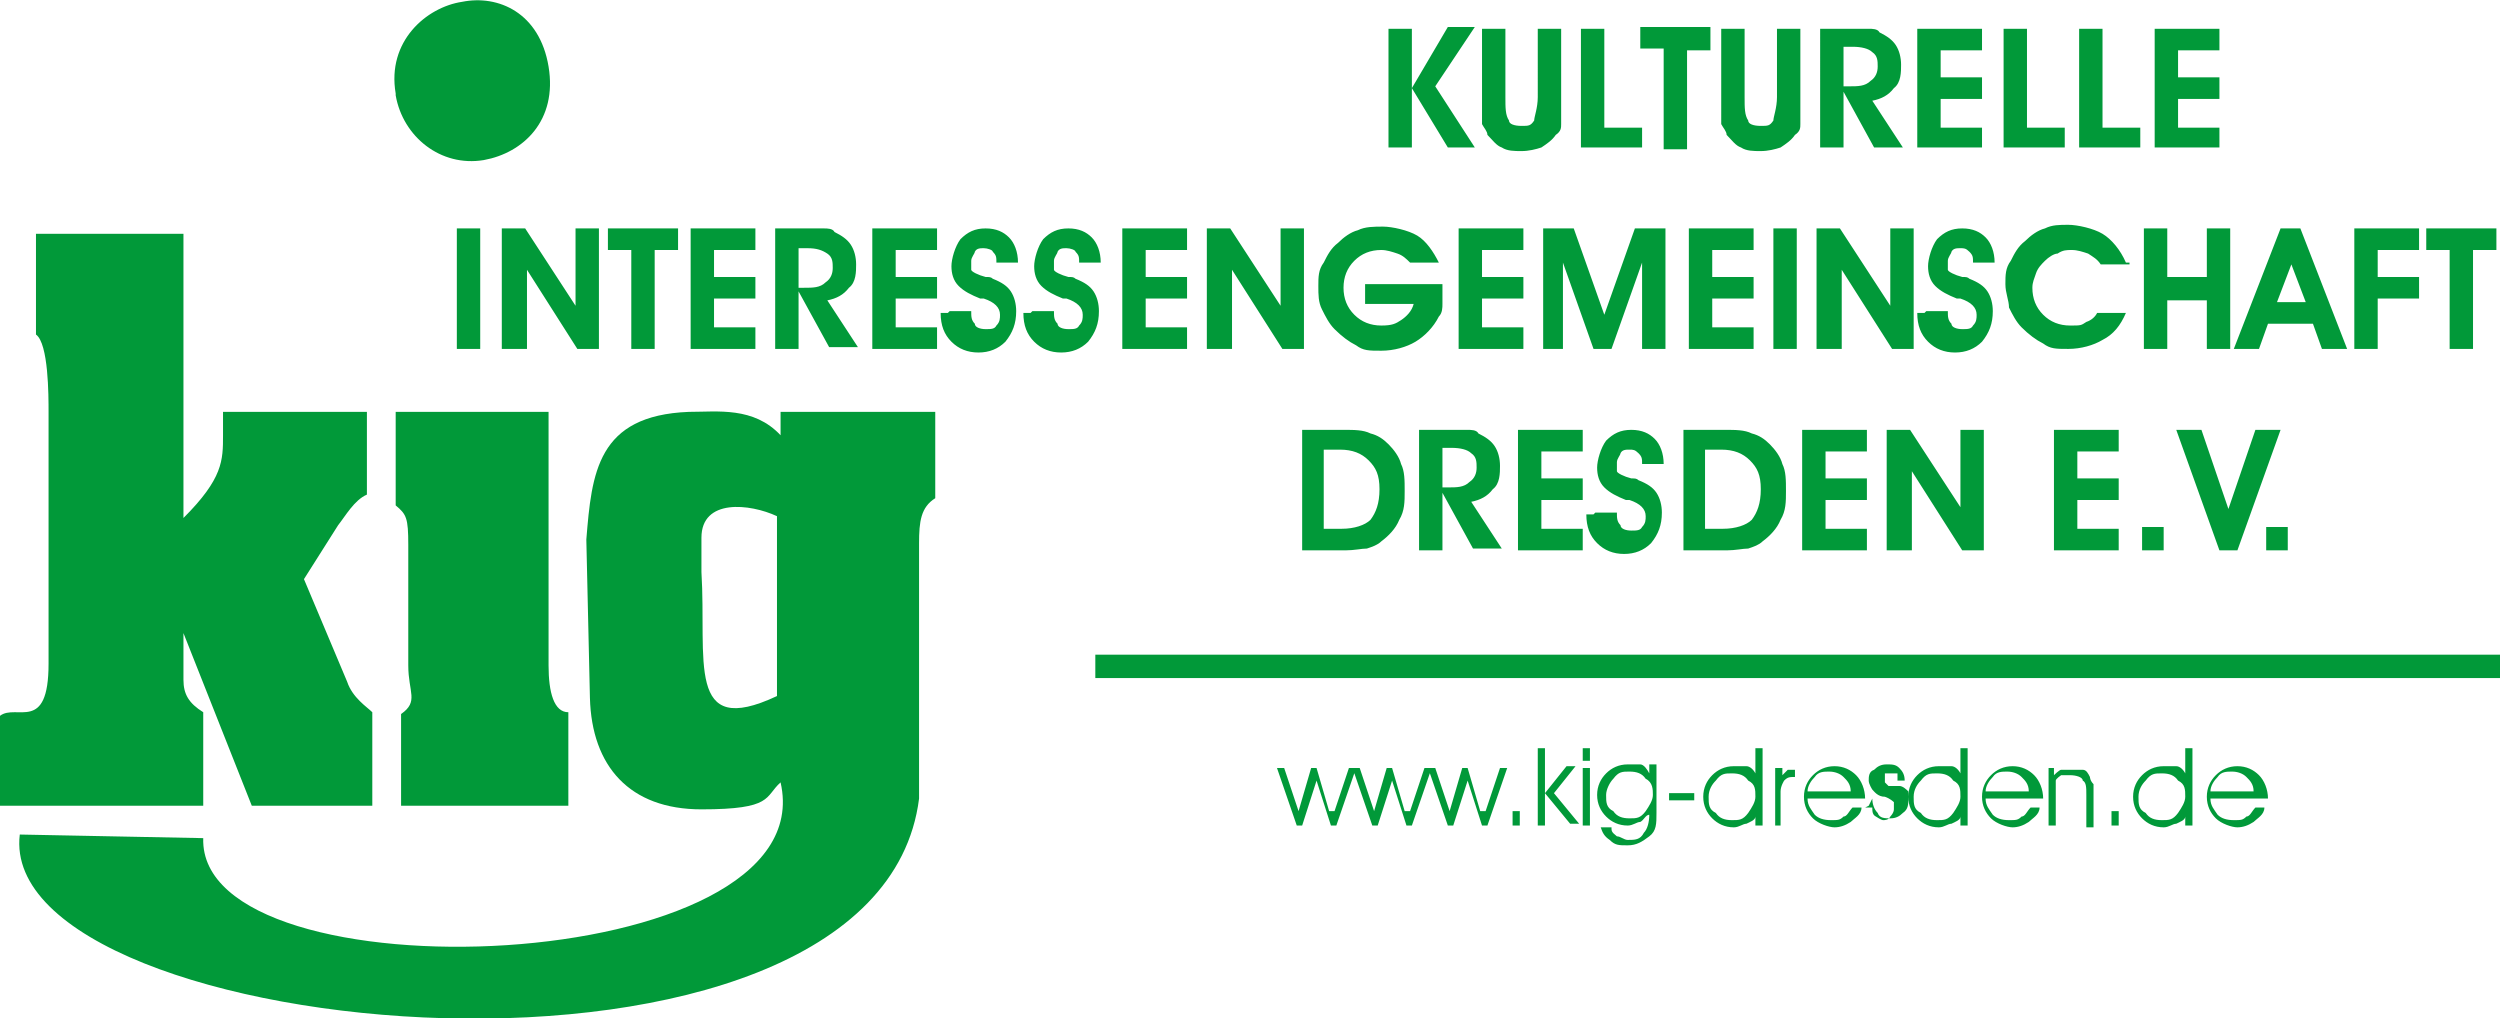 <?xml version="1.0" encoding="UTF-8"?>
<svg id="Ebene_1" xmlns="http://www.w3.org/2000/svg" version="1.1" viewBox="0 0 139 56.6">
  <!-- Generator: Adobe Illustrator 29.8.1, SVG Export Plug-In . SVG Version: 2.1.1 Build 2)  -->
  <defs>
    <style>
      .st0, .st1 {
        fill: #019939;
      }

      .st1 {
        fill-rule: evenodd;
      }
    </style>
  </defs>
  <path class="st0" d="M127.2,30.6h-1.2v-1.3h1.2M124.3,30.6h-.9l-2.4-6.7h1.4l1.5,4.4,1.5-4.4h1.4l-2.4,6.7h0ZM120.3,30.6h-1.2v-1.3h1.2v1.3ZM117.8,30.6h-3.6v-6.7h3.6v1.2h-2.3v1.5h2.3v1.2h-2.3v1.6h2.3s0,1.2,0,1.2ZM106.2,30.6h-1.3v-6.7h1.3l2.8,4.3v-4.3h1.3v6.7h-1.2l-2.8-4.4v4.4h-.1ZM103.8,30.6h-3.6v-6.7h3.6v1.2h-2.3v1.5h2.3v1.2h-2.3v1.6h2.3s0,1.2,0,1.2ZM95.9,30.6h-2.3v-6.7h2.3c.6,0,1.1,0,1.5.2.4.1.7.3,1,.6.3.3.6.7.7,1.1.2.4.2.9.2,1.5s0,1.1-.3,1.6c-.2.5-.6.9-1,1.2-.2.2-.5.3-.8.4-.3,0-.7.1-1.2.1h0ZM95.8,29.4c.7,0,1.3-.2,1.6-.5.3-.4.5-.9.5-1.7s-.2-1.2-.6-1.6-.9-.6-1.6-.6h-.9v4.4h1ZM88.7,28.5h1.2c0,.3,0,.5.2.7,0,.2.3.3.6.3s.5,0,.6-.2c.2-.2.2-.4.2-.6,0-.4-.3-.7-.9-.9h-.2c-.5-.2-.9-.4-1.2-.7-.3-.3-.4-.7-.4-1.1s.2-1.1.5-1.5c.4-.4.8-.6,1.4-.6s1,.2,1.3.5.5.8.5,1.4h-1.2c0-.3,0-.4-.2-.6s-.3-.2-.5-.2-.4,0-.5.2c0,.1-.2.3-.2.5v.3s0,.1,0,.2.4.3.8.4c.2,0,.3,0,.4.1.5.2.8.4,1,.7.2.3.3.7.3,1.1,0,.7-.2,1.2-.6,1.7-.4.4-.9.6-1.5.6s-1.1-.2-1.5-.6-.6-.9-.6-1.6h.4ZM88,30.6h-3.6v-6.7h3.6v1.2h-2.3v1.5h2.3v1.2h-2.3v1.6h2.3s0,1.2,0,1.2ZM80.2,30.6h-1.3v-6.7h2.7c.2,0,.5,0,.6.2.4.2.7.4.9.7.2.3.3.7.3,1.1s0,1-.4,1.3c-.3.4-.7.6-1.2.7l1.7,2.6h-1.6l-1.7-3.1v3.1h0ZM80.2,27.1h.3c.5,0,.9,0,1.2-.3.3-.2.4-.5.4-.8s0-.6-.3-.8c-.2-.2-.6-.3-1.1-.3h-.5s0,2.2,0,2.2ZM74.7,30.6h-2.3v-6.7h2.3c.6,0,1.1,0,1.5.2.4.1.7.3,1,.6.3.3.6.7.7,1.1.2.4.2.9.2,1.5s0,1.1-.3,1.6c-.2.5-.6.9-1,1.2-.2.2-.5.3-.8.4-.3,0-.7.1-1.2.1h0ZM74.6,29.4c.7,0,1.3-.2,1.6-.5.3-.4.5-.9.5-1.7s-.2-1.2-.6-1.6-.9-.6-1.6-.6h-.9v4.4h1ZM138.8,12.7v1.2h-1.3v5.5h-1.3v-5.5h-1.3v-1.2h3.9ZM130.9,19.4v-6.7h3.6v1.2h-2.3v1.5h2.3v1.2h-2.3v2.8h-1.3ZM126.1,18l-.5,1.4h-1.4l2.6-6.7h1.1l2.6,6.7h-1.4l-.5-1.4h-2.5ZM128.2,16.8l-.8-2.1-.8,2.1h1.6ZM120.5,16.7v2.7h-1.3v-6.7h1.3v2.7h2.2v-2.7h1.3v6.7h-1.3v-2.7h-2.2ZM118.4,14.7h-1.6c-.2-.3-.4-.4-.7-.6-.3-.1-.6-.2-.9-.2s-.5,0-.8.2c-.2,0-.5.2-.7.4s-.4.4-.5.7-.2.5-.2.8c0,.6.2,1.1.6,1.5.4.4.9.6,1.5.6s.6,0,.9-.2c.3-.1.5-.3.6-.5h1.6c-.3.7-.7,1.2-1.3,1.5-.5.3-1.2.5-1.9.5s-1,0-1.4-.3c-.4-.2-.8-.5-1.2-.9-.3-.3-.5-.7-.7-1.1,0-.4-.2-.8-.2-1.3s0-.9.3-1.3c.2-.4.4-.8.8-1.1.3-.3.7-.6,1.1-.7.4-.2.8-.2,1.3-.2s1.4.2,1.9.5,1,.9,1.3,1.6h.2ZM107.1,17.3h1.2c0,.3,0,.5.2.7,0,.2.3.3.6.3s.5,0,.6-.2c.2-.2.2-.4.2-.6,0-.4-.3-.7-.9-.9h-.2c-.5-.2-.9-.4-1.2-.7-.3-.3-.4-.7-.4-1.1s.2-1.1.5-1.5c.4-.4.8-.6,1.4-.6s1,.2,1.3.5.5.8.5,1.4h-1.2c0-.3,0-.4-.2-.6s-.3-.2-.5-.2-.4,0-.5.2c0,.1-.2.3-.2.5v.3s0,.1,0,.2c0,.1.4.3.8.4.2,0,.3,0,.4.1.5.2.8.4,1,.7.2.3.3.7.3,1.1,0,.7-.2,1.2-.6,1.7-.4.4-.9.6-1.5.6s-1.1-.2-1.5-.6-.6-.9-.6-1.6h.4ZM102.3,19.4h-1.3v-6.7h1.3l2.8,4.3v-4.3h1.3v6.7h-1.2l-2.8-4.4v4.4h-.1ZM98.6,19.4v-6.7h1.3v6.7h-1.3ZM97.5,19.4h-3.6v-6.7h3.6v1.2h-2.3v1.5h2.3v1.2h-2.3v1.6h2.3s0,1.2,0,1.2ZM87.1,19.4h-1.3v-6.7h1.7l1.7,4.8,1.7-4.8h1.7v6.7h-1.3v-4.8l-1.7,4.8h-1l-1.7-4.8v4.8h.2ZM84.7,19.4h-3.6v-6.7h3.6v1.2h-2.3v1.5h2.3v1.2h-2.3v1.6h2.3s0,1.2,0,1.2ZM80.2,15.9h0v1c0,.2,0,.5-.2.7-.3.6-.8,1.1-1.3,1.4s-1.2.5-1.9.5-1,0-1.4-.3c-.4-.2-.8-.5-1.2-.9-.3-.3-.5-.7-.7-1.1s-.2-.8-.2-1.3,0-.9.3-1.3c.2-.4.4-.8.8-1.1.3-.3.7-.6,1.1-.7.4-.2.9-.2,1.4-.2s1.4.2,1.9.5.9.9,1.2,1.5h-1.6c-.2-.2-.4-.4-.7-.5-.3-.1-.6-.2-.9-.2-.6,0-1.1.2-1.5.6-.4.4-.6.9-.6,1.5s.2,1.1.6,1.5.9.6,1.5.6.8-.1,1.1-.3c.3-.2.6-.5.7-.9h-2.7v-1.1h4.3ZM68.4,19.4h-1.3v-6.7h1.3l2.8,4.3v-4.3h1.3v6.7h-1.2l-2.8-4.4v4.4h-.1ZM66,19.4h-3.6v-6.7h3.6v1.2h-2.3v1.5h2.3v1.2h-2.3v1.6h2.3s0,1.2,0,1.2ZM57.4,17.3h1.2c0,.3,0,.5.2.7,0,.2.3.3.6.3s.5,0,.6-.2c.2-.2.2-.4.2-.6,0-.4-.3-.7-.9-.9h-.2c-.5-.2-.9-.4-1.2-.7s-.4-.7-.4-1.1.2-1.1.5-1.5c.4-.4.8-.6,1.4-.6s1,.2,1.3.5.5.8.5,1.4h-1.2c0-.3,0-.4-.2-.6,0-.1-.3-.2-.5-.2s-.4,0-.5.2c0,.1-.2.3-.2.5v.3s0,.1,0,.2c0,.1.4.3.8.4.2,0,.3,0,.4.1.5.2.8.4,1,.7.2.3.3.7.3,1.1,0,.7-.2,1.2-.6,1.7-.4.4-.9.6-1.5.6s-1.1-.2-1.5-.6-.6-.9-.6-1.6h.4ZM52.8,17.3h1.2c0,.3,0,.5.2.7,0,.2.3.3.6.3s.5,0,.6-.2c.2-.2.2-.4.2-.6,0-.4-.3-.7-.9-.9h-.2c-.5-.2-.9-.4-1.2-.7s-.4-.7-.4-1.1.2-1.1.5-1.5c.4-.4.8-.6,1.4-.6s1,.2,1.3.5.5.8.5,1.4h-1.2c0-.3,0-.4-.2-.6,0-.1-.3-.2-.5-.2s-.4,0-.5.2c0,.1-.2.3-.2.5v.3s0,.1,0,.2c0,.1.4.3.8.4.2,0,.3,0,.4.1.5.2.8.4,1,.7.2.3.3.7.3,1.1,0,.7-.2,1.2-.6,1.7-.4.4-.9.6-1.5.6s-1.1-.2-1.5-.6-.6-.9-.6-1.6h.4ZM52.1,19.4h-3.6v-6.7h3.6v1.2h-2.3v1.5h2.3v1.2h-2.3v1.6h2.3s0,1.2,0,1.2ZM44.4,19.4h-1.3v-6.7h2.7c.2,0,.5,0,.6.2.4.2.7.4.9.7s.3.7.3,1.1,0,1-.4,1.3c-.3.4-.7.6-1.2.7l1.7,2.6h-1.6l-1.7-3.1v3.1h0ZM44.4,16h.3c.5,0,.9,0,1.2-.3.3-.2.4-.5.4-.8s0-.6-.3-.8-.6-.3-1.1-.3h-.5s0,2.2,0,2.2ZM42,19.4h-3.6v-6.7h3.6v1.2h-2.3v1.5h2.3v1.2h-2.3v1.6h2.3s0,1.2,0,1.2ZM37.7,12.7v1.2h-1.3v5.5h-1.3v-5.5h-1.3v-1.2s3.9,0,3.9,0ZM29.2,19.4h-1.3v-6.7h1.3l2.8,4.3v-4.3h1.3v6.7h-1.2l-2.8-4.4v4.4h0ZM25.4,19.4v-6.7h1.3v6.7h-1.3ZM123.4,8.2h-3.6V1.6h3.6v1.2h-2.3v1.5h2.3v1.2h-2.3v1.6h2.3v1.2h0ZM119,8.2h-3.4V1.6h1.3v5.5h2.1v1.2h0ZM114.8,8.2h-3.4V1.6h1.3v5.5h2.1v1.2h0ZM110.2,8.2h-3.6V1.6h3.6v1.2h-2.3v1.5h2.3v1.2h-2.3v1.6h2.3v1.2h0ZM102.5,8.2h-1.3V1.6h2.7c.2,0,.5,0,.6.2.4.2.7.4.9.7.2.3.3.7.3,1.1s0,1-.4,1.3c-.3.4-.7.6-1.2.7l1.7,2.6h-1.6l-1.7-3.1v3.1ZM102.5,4.8h.3c.5,0,.9,0,1.2-.3.3-.2.4-.5.4-.8s0-.6-.3-.8c-.2-.2-.6-.3-1.1-.3h-.5v2.2ZM95.7,1.6h1.3v3.8c0,.6,0,1,.2,1.3,0,.2.3.3.7.3s.5,0,.7-.3c0-.2.2-.7.2-1.3V1.6h1.3v5.3c0,.2,0,.4-.3.6-.2.3-.5.5-.8.7-.3.1-.7.2-1.1.2s-.8,0-1.1-.2c-.3-.1-.5-.4-.8-.7,0-.2-.2-.4-.3-.6V1.6h0ZM95.1,1.6v1.2h-1.3v5.5h-1.3V2.7h-1.3v-1.2h3.9ZM91.3,8.2h-3.4V1.6h1.3v5.5h2.1v1.2h0ZM82.4,1.6h1.3v3.8c0,.6,0,1,.2,1.3,0,.2.3.3.7.3s.5,0,.7-.3c0-.2.2-.7.2-1.3V1.6h1.3v5.3c0,.2,0,.4-.3.6-.2.3-.5.5-.8.7-.3.1-.7.2-1.1.2s-.8,0-1.1-.2c-.3-.1-.5-.4-.8-.7,0-.2-.2-.4-.3-.6V1.6h0ZM78.5,8.2h-1.3V1.6h1.3v6.7h0ZM78.5,4.9l2-3.4h1.5l-2.2,3.3,2.2,3.4h-1.5s-2-3.3-2-3.3Z"/>
  <path class="st1" d="M22,22.9h8.5v14.1c0,1.5.3,2.6,1.1,2.6v5.2h-9.3v-5.1c1-.7.4-1.2.4-2.7v-6.7c0-1.5-.1-1.7-.7-2.2"/>
  <path class="st1" d="M2,13h8.2v15.8c2.2-2.2,2.2-3.2,2.2-4.6v-1.3h8v4.6c-.7.3-1.2,1.2-1.6,1.7l-1.9,3,2.4,5.7c.3.9,1.1,1.4,1.4,1.7v5.2h-6.7l-3.8-9.6v2.6c0,.8.3,1.3,1.1,1.8v5.2H0v-5c.9-.7,2.7,1,2.7-2.9v-14c0-.9,0-3.8-.7-4.3"/>
  <path class="st0" d="M43.4,22.9v1.3c-1.5-1.6-3.5-1.3-5.1-1.3-5.1.2-5.4,3.4-5.7,7.1l.2,8.8c.1,3.8,2.2,6.2,6.2,6.2s3.5-.7,4.4-1.5c2.5,10.9-32.4,12.2-32.1,3.1l-10.2-.2c-1.4,11.6,47.7,16.3,50-2v-14.2c0-1.2.1-2,.9-2.5v-4.8h-8.6ZM43.2,38.7c-5.1,2.4-3.9-2-4.2-6.9v-1.9c0-2.2,2.7-1.9,4.2-1.2v10Z"/>
  <path class="st1" d="M22,5.2c-.5-2.9,1.7-4.8,3.7-5.1,2-.4,4.3.6,4.8,3.6.5,3-1.4,4.8-3.6,5.2-2.4.4-4.5-1.3-4.9-3.6"/>
  <path class="st0" d="M125.3,44c0-.4-.2-.6-.4-.8-.2-.2-.5-.3-.8-.3s-.6,0-.8.3c-.2.2-.4.5-.4.8M125.8,44.4h-2.9c0,.4.2.6.4.9.2.2.5.3.9.3s.5,0,.7-.2c.2,0,.3-.3.5-.5h.5c0,.4-.4.6-.6.8-.3.2-.6.3-.9.3s-.9-.2-1.2-.5c-.3-.3-.5-.7-.5-1.2s.2-.9.5-1.2.7-.5,1.2-.5.9.2,1.2.5c.3.3.5.8.5,1.3h-.3ZM121.5,43.2v-1.6h.4v4.3h-.4v-.5c0,.2-.3.3-.5.4-.2,0-.4.2-.7.2-.5,0-.9-.2-1.2-.5-.3-.3-.5-.7-.5-1.2s.2-.9.5-1.2.7-.5,1.2-.5.5,0,.7,0c.2,0,.4.2.5.4h0ZM121.5,44.3c0-.4,0-.7-.4-.9-.2-.3-.5-.4-.9-.4s-.6,0-.9.4c-.2.2-.4.5-.4.9s0,.7.4.9c.2.3.5.4.9.4s.6,0,.9-.4c.2-.3.4-.6.4-.9ZM117.8,45.9h-.4v-.8h.4v.8ZM113.8,42.7h.4v.4c0,0,.3-.3.4-.3.2,0,.4,0,.6,0s.5,0,.6,0c.2,0,.3.2.4.4,0,0,0,.2.2.4v2.4h-.4v-1.8c0-.4,0-.7-.2-.8,0-.2-.4-.3-.7-.3s-.4,0-.5,0c0,0-.3.2-.3.3,0,0,0,.2,0,.3v2.2h-.4v-3.2h0ZM112.8,44c0-.4-.2-.6-.4-.8-.2-.2-.5-.3-.8-.3s-.6,0-.8.3c-.2.2-.4.5-.4.8h2.5,0ZM113.3,44.4h-2.9c0,.4.2.6.4.9.2.2.5.3.9.3s.5,0,.7-.2c.2,0,.3-.3.5-.5h.5c0,.4-.4.6-.6.8-.3.2-.6.3-.9.3s-.9-.2-1.2-.5c-.3-.3-.5-.7-.5-1.2s.2-.9.5-1.2.7-.5,1.2-.5.9.2,1.2.5c.3.3.5.8.5,1.3h-.3ZM109,43.2v-1.6h.4v4.3h-.4v-.5c0,.2-.3.3-.5.4-.2,0-.4.2-.7.2-.5,0-.9-.2-1.2-.5-.3-.3-.5-.7-.5-1.2s.2-.9.5-1.2.7-.5,1.2-.5.5,0,.7,0c.2,0,.4.2.5.4h0ZM109,44.3c0-.4,0-.7-.4-.9-.2-.3-.5-.4-.9-.4s-.6,0-.9.4c-.2.2-.4.5-.4.9s0,.7.4.9c.2.3.5.4.9.4s.6,0,.9-.4c.2-.3.4-.6.4-.9ZM103.7,44.9h.4c0,.2,0,.4.2.5,0,0,.3.2.4.2s.3,0,.4-.2c0,0,.2-.2.2-.4s0-.3,0-.4c0,0-.2-.2-.5-.3-.4,0-.6-.3-.7-.4,0,0-.2-.3-.2-.5s0-.5.3-.6c.2-.2.4-.3.7-.3s.5,0,.7.2.3.4.3.7h-.4c0-.2,0-.3,0-.4,0,0-.2,0-.4,0s-.3,0-.3,0c0,0,0,.2,0,.3v.2s0,0,.2.2c0,0,.2,0,.3,0h.3c.2,0,.4.2.5.3,0,0,0,.3,0,.5s0,.5-.3.7c-.2.2-.4.3-.7.3s-.6,0-.7-.3c-.2-.2-.3-.5-.3-.8l-.2.4ZM102.9,44c0-.4-.2-.6-.4-.8-.2-.2-.5-.3-.8-.3s-.6,0-.8.3c-.2.2-.4.5-.4.8h2.5,0ZM103.4,44.4h-2.9c0,.4.2.6.4.9.2.2.5.3.9.3s.5,0,.7-.2c.2,0,.3-.3.5-.5h.5c0,.4-.4.6-.6.8-.3.2-.6.3-.9.3s-.9-.2-1.2-.5c-.3-.3-.5-.7-.5-1.2s.2-.9.5-1.2.7-.5,1.2-.5.9.2,1.2.5c.3.3.5.8.5,1.3h-.3ZM99.1,45.9h-.4v-3.2h.4v.4c0,0,.2-.2.3-.3,0,0,.3,0,.4,0v.4c-.3,0-.4,0-.6.2,0,0-.2.3-.2.6v1.9h0ZM97.6,43.2v-1.6h.4v4.3h-.4v-.5c0,.2-.3.3-.5.4-.2,0-.4.2-.7.2-.5,0-.9-.2-1.2-.5-.3-.3-.5-.7-.5-1.2s.2-.9.5-1.2.7-.5,1.2-.5.5,0,.7,0c.2,0,.4.2.5.4h0ZM97.6,44.3c0-.4,0-.7-.4-.9-.2-.3-.5-.4-.9-.4s-.6,0-.9.4c-.2.2-.4.5-.4.9s0,.7.4.9c.2.3.5.4.9.4s.6,0,.9-.4c.2-.3.4-.6.4-.9ZM94.2,44.1v.4h-1.4v-.4h1.4ZM89.3,44.2c0,.4,0,.7.4.9.2.3.5.4.9.4s.6,0,.9-.4c.2-.3.4-.6.4-.9s0-.7-.4-.9c-.2-.3-.5-.4-.9-.4s-.6,0-.9.4c-.2.2-.4.6-.4.9ZM89.6,46.1c0,.2.2.3.3.4.2,0,.4.2.6.2.4,0,.7,0,.9-.4.2-.2.3-.6.3-1h0c-.2,0-.3.3-.5.4-.2,0-.4.2-.7.2-.5,0-.9-.2-1.2-.5-.3-.3-.5-.7-.5-1.2s.2-.9.5-1.2.7-.5,1.2-.5.5,0,.7,0c.2,0,.4.3.5.5v-.5h.4v2.7c0,.6,0,1-.4,1.3s-.7.5-1.2.5-.7,0-1-.3c-.3-.2-.4-.4-.5-.7h.6ZM88,45.9v-3.2h.4v3.2h-.4ZM88.4,42.3h-.4v-.7h.4v.7ZM85.9,45.9h-.4v-4.3h.4v2.5l1.2-1.5h.5l-1.2,1.5,1.4,1.7h-.5l-1.4-1.7v1.7h0ZM84.5,45.9h-.4v-.8h.4v.8ZM82.6,45.1l.8-2.4h.4l-1.1,3.2h-.3l-.8-2.5-.8,2.5h-.3l-1.1-3.2h.4l.8,2.4.7-2.4h.3l.7,2.4h.3ZM78.4,45.1l.8-2.4h.4l-1.1,3.2h-.3l-.8-2.5-.8,2.5h-.3l-1.1-3.2h.4l.8,2.4.7-2.4h.3l.7,2.4h.3ZM74.2,45.1l.8-2.4h.4l-1.1,3.2h-.3l-.8-2.5-.8,2.5h-.3l-1.1-3.2h.4l.8,2.4.7-2.4h.3l.7,2.4h.3Z"/>
  <polyline class="st1" points="60.9 37.7 139 37.7 139 36.4 60.9 36.4"/>
</svg>